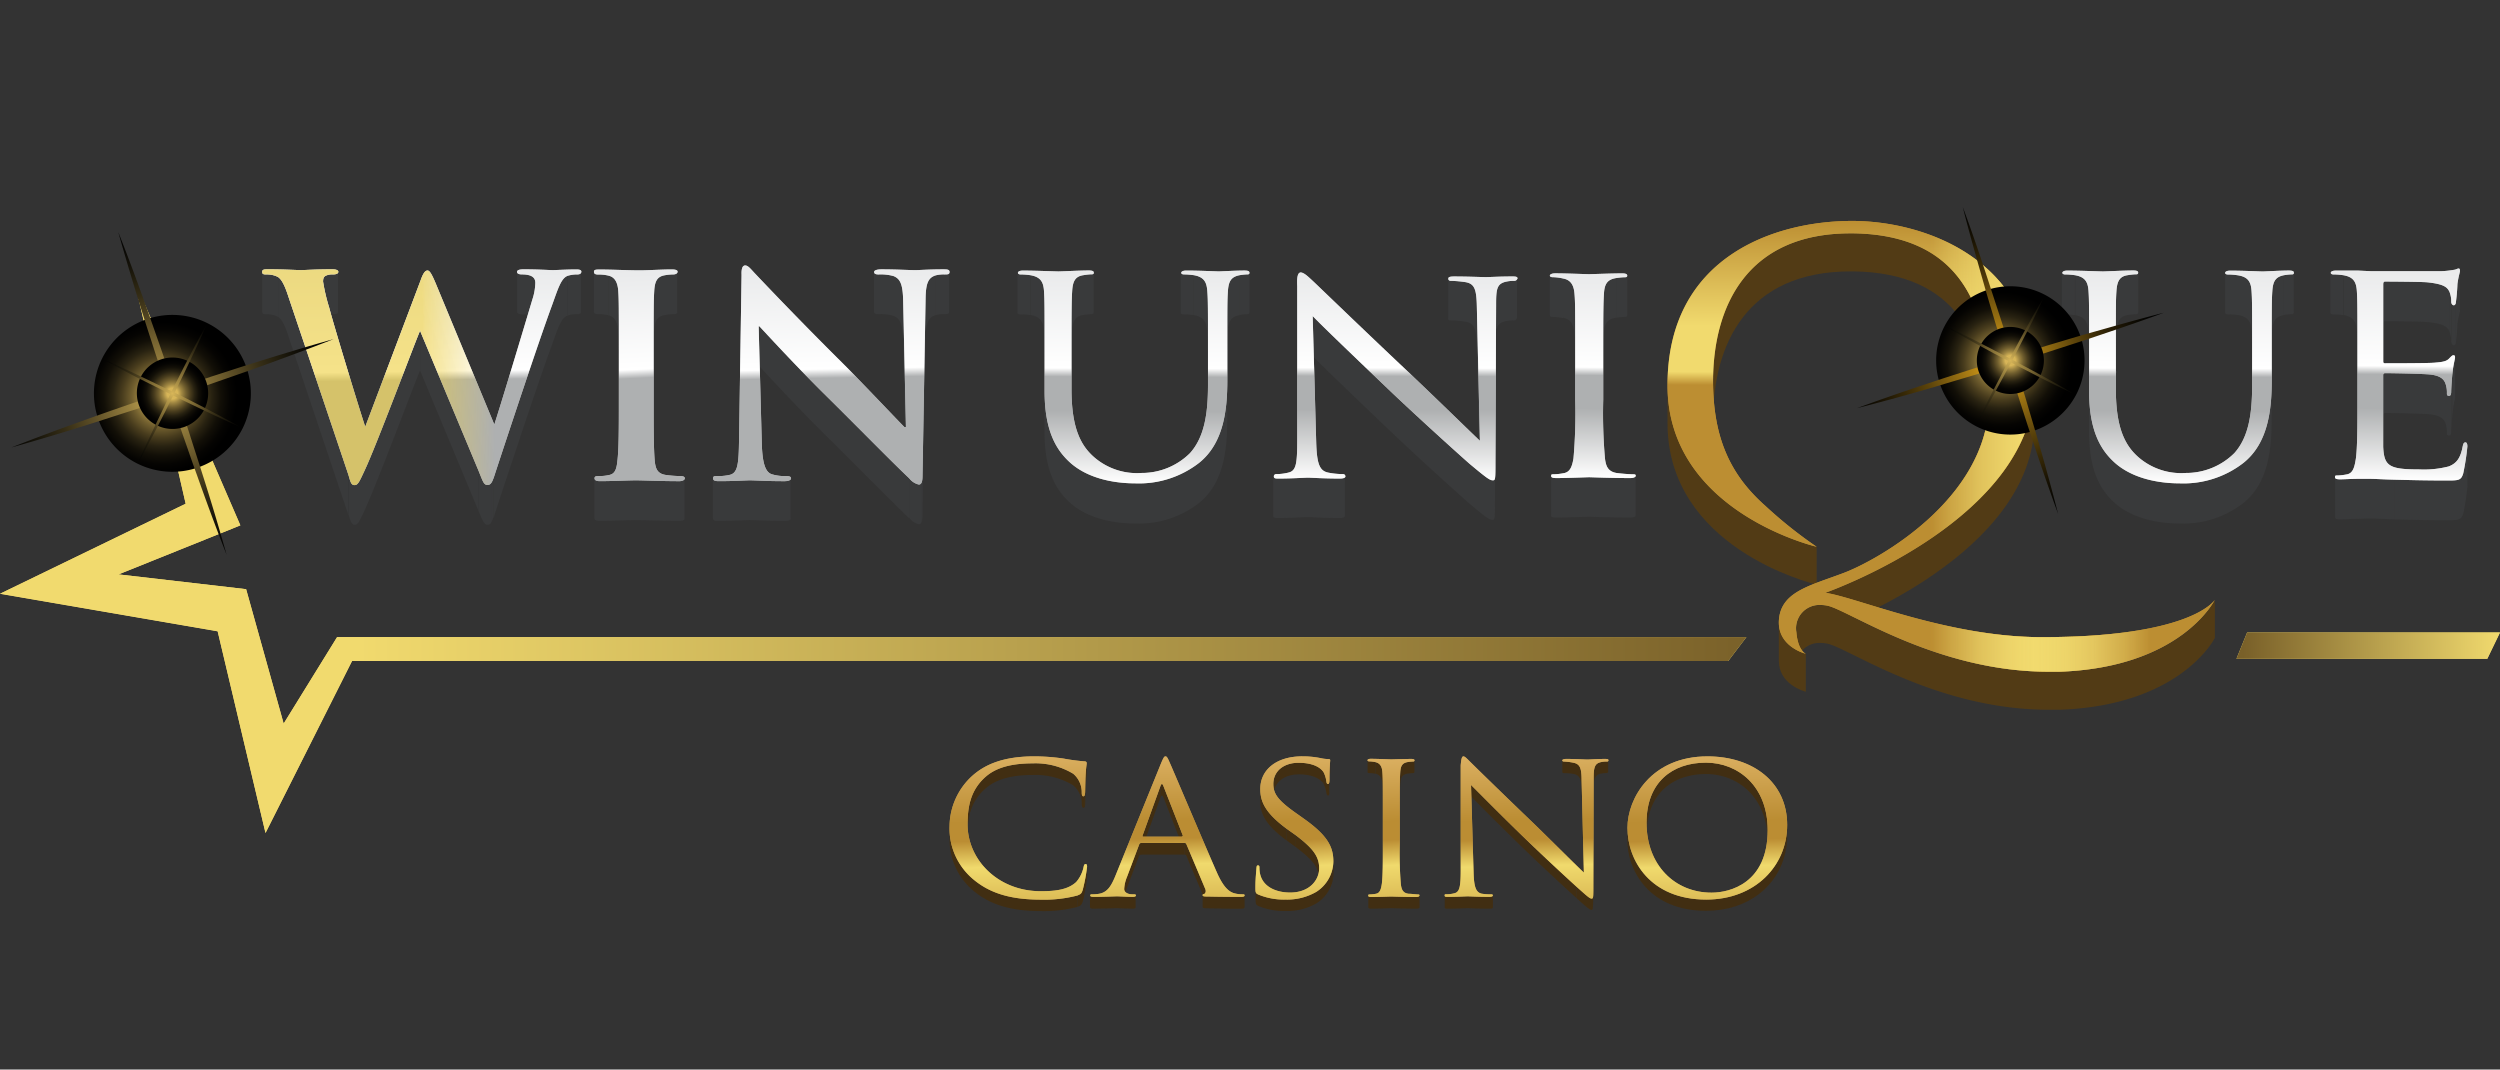 <svg width="187" height="80" fill="none" xmlns="http://www.w3.org/2000/svg"><rect width="100%" height="100%" fill="#333333" stroke="none"/><g clip-path="url(#clip0_361_661)"><path d="M10.056 20.978l7.923 18.32-9.113 3.667 9.544 1.106 2.808 10.055 4-6.475h105.416l-1.362 1.79H26.333L19.86 62.308l-3.58-15.087L0 44.414l13.888-6.735-3.833-16.7z" fill="#F1DA6E"/><path d="M10.056 20.978l7.923 18.32-9.113 3.667 9.544 1.106 2.808 10.055 4-6.475h105.416l-1.362 1.79H26.333L19.86 62.308l-3.58-15.087L0 44.414l13.888-6.735-3.833-16.7z" fill="url(#paint0_linear_361_661)"/><path d="M168.085 47.309H187l-.952 1.97h-18.763l.8-1.97z" fill="#F1DA6E"/><path d="M168.085 47.309H187l-.952 1.97h-18.763l.8-1.97z" fill="url(#paint1_linear_361_661)"/><path d="M89.294 20.597v2.975a5.151 5.151 0 00-.784-.057c-.094 0-.19-.04-.19-.122v-2.98c0 .081.09.122.19.122.262 0 .525.02.784.062zm-12.21 0v2.975a5.149 5.149 0 00-.785-.057c-.093 0-.19-.04-.19-.122v-2.98c0 .081.091.122.19.122.263 0 .525.02.785.062zm16.375-.184v2.968c0 .082-.088.122-.181.122a4.178 4.178 0 00-.572.057v-2.963a4.2 4.2 0 01.572-.063c.093 0 .18-.04.18-.121zm-15.335 5.825v2.97c0-3.223 0-3.808-.044-4.467-.044-.659-.234-1.034-.975-1.18v-2.964c.762.141.952.488.975 1.181.023.693.044 1.244.044 4.46zm14.575-5.641v2.975c-.625.127-.81.459-.859 1.18-.05.722-.044 1.244-.044 4.468v-2.982c0-3.222 0-3.809.044-4.466s.234-1.047.859-1.175zm-10.894-.184v2.968c0 .082-.098.122-.19.122a4.177 4.177 0 00-.572.057c-.625.084-.81.46-.853 1.181-.044.722-.05 1.244-.05 4.468v-2.971c0-3.222 0-3.809.05-4.466s.228-1.097.853-1.18c.189-.034.38-.055.571-.063.093.006.19-.035.19-.116zm8.538 5.825v2.97c0-3.223 0-3.808-.05-4.467-.049-.659-.233-1.028-.982-1.17v-2.974c.762.141.952.488.975 1.181.023.693.057 1.244.057 4.46z" fill="#393A3B"/><path d="M91.796 28.453v2.999c0 2.233-.278 4.715-2.125 6.183a7.323 7.323 0 01-4.77 1.523c-.785 0-3.121-.082-4.76-1.462-1.132-.975-2.014-2.438-2.014-5.443v-2.991c0 3.018.882 4.467 2.013 5.438 1.644 1.385 3.98 1.463 4.76 1.463 1.72.07 3.41-.47 4.771-1.524 1.847-1.462 2.125-3.949 2.125-6.187zm75.621-7.856v2.975a5.155 5.155 0 00-.785-.057c-.093 0-.19-.04-.19-.122v-2.98c0 .081.091.122.19.122.263 0 .525.02.785.062zm-12.218 0v2.975a5.234 5.234 0 00-.789-.057c-.089 0-.181-.04-.181-.122v-2.98c0 .081.092.122.181.122.264 0 .528.02.789.062zm16.376-.184v2.968c0 .082-.093.122-.18.122a4.182 4.182 0 00-.572.057v-2.963c.189-.034.38-.055.572-.063.093 0 .18-.04.18-.121zm-15.329 5.825v2.97c0-3.223 0-3.808-.044-4.467-.043-.659-.242-1.028-.975-1.17v-2.974c.762.141.952.488.975 1.181.023.693.044 1.244.044 4.46zm14.568-5.641v2.975c-.625.127-.811.459-.859 1.18-.048.722-.044 1.244-.044 4.468v-2.982c0-3.222 0-3.809.044-4.466s.227-1.047.859-1.175zm-10.872-.184v2.968c0 .082-.093.122-.19.122a4.152 4.152 0 00-.571.057c-.619.084-.806.46-.854 1.181-.047.722-.045 1.244-.045 4.468v-2.971c0-3.222 0-3.809.045-4.466.046-.657.235-1.097.854-1.18a4.19 4.19 0 01.571-.063c.097.006.19-.035.19-.116zm8.518 5.825v2.97c0-3.223 0-3.808-.044-4.467-.044-.659-.234-1.034-.999-1.18v-2.964c.761.141.952.488.999 1.181.048.693.044 1.244.044 4.46z" fill="#393A3B"/><path d="M169.919 28.453v2.999c0 2.233-.278 4.715-2.127 6.183a7.318 7.318 0 01-4.761 1.523c-.785 0-3.121-.082-4.761-1.462-1.131-.975-2.012-2.438-2.012-5.443v-2.991c0 3.018.881 4.467 2.012 5.438 1.644 1.385 3.98 1.463 4.761 1.463a7.306 7.306 0 004.761-1.524c1.849-1.462 2.127-3.949 2.127-6.187zm5.368-7.856v2.975a5.155 5.155 0 00-.785-.057c-.093 0-.19-.04-.19-.122v-2.98c0 .081.091.122.19.122.263 0 .525.02.785.062zm7.933 1.219v2.97c-.16-.327-.394-.57-1.638-.696-.394-.046-2.925-.065-3.174-.065-.093 0-.137.065-.137.206V21.26c0-.147.044-.204.137-.204.253 0 2.78 0 3.174.057 1.244.122 1.463.364 1.638.703z" fill="#393A3B"/><path d="M183.348 22.563v2.968a1.974 1.974 0 00-.137-.744v-2.97c.094.236.141.49.137.746zm.658-2.297v2.969c0 .152-.112.396-.19.977 0 .203-.067 1.116-.116 1.365v-2.97c.049-.25.097-1.16.116-1.372.074-.571.19-.822.19-.975" fill="#393A3B"/><path d="M183.704 22.606V25.6c0 .103-.063.23-.156.23-.094 0-.191-.108-.191-.274v-2.993c0 .165.05.268.191.268.14 0 .137-.128.156-.225zm-7.368 3.632v2.97c0-3.223 0-3.808-.044-4.467-.043-.659-.23-1.034-.977-1.18v-2.964c.762.141.953.488.977 1.181.025.693.044 1.244.044 4.46zm7.305.499v2.974c0 .128-.122.488-.191 1.156v-2.97c.069-.682.191-1.033.191-1.16z" fill="#393A3B"/><path d="M183.454 27.896v2.971a21.14 21.14 0 00-.097 1.333v-2.976c0-.147.05-.913.097-1.328zm-.419 1.531v2.971c.012-.23-.019-.46-.091-.678-.093-.293-.303-.65-1.206-.731-.624-.06-2.924-.097-3.305-.097-.118 0-.162.057-.162.14v-2.97c0-.082.044-.14.162-.14.381 0 2.681.04 3.305.096.903.084 1.113.434 1.206.728.071.22.102.45.091.681z" fill="#393A3B"/><path d="M183.348 29.224v2.968c0 .166 0 .381-.157.381-.156 0-.165-.082-.165-.19v-2.956c0 .103.044.19.165.19.122 0 .157-.228.157-.393zm1.218 4.178v2.974a18.332 18.332 0 01-.306 2.005v-2.98c.139-.66.242-1.328.306-2zm-5.461 2.478v2.97c-.903-.04-1.463-.065-1.809-.065-.044 0-.438 0-.922.025v-2.97h.914c.353 0 .907 0 1.809.063m-2.723-.062v2.965c-.463 0-.975.04-1.333.04-.253 0-.381-.04-.381-.166v-2.97c0 .127.122.165.381.165.343.004.87-.034 1.333-.034zm7.886-.44v2.975c-.162.537-.347.537-1.249.537-1.735 0-3.009-.044-3.9-.063v-2.97c.897 0 2.169.062 3.9.062.902.008 1.087.008 1.249-.54zm-70.789-14.594v2.97a.25.25 0 01-.257.19 3.048 3.048 0 00-.543.047c-.745.144-.8.54-.8 1.74v-2.976c0-1.196.055-1.59.8-1.737a2.72 2.72 0 01.543-.05.236.236 0 00.161-.045.237.237 0 00.096-.14zm-3.013 2.136v2.975c-.025-1.297-.156-1.74-.849-1.859a8.603 8.603 0 00-1.107-.093.139.139 0 01-.074 0 .17.17 0 01-.063-.04.18.18 0 01-.038-.065.186.186 0 010-.074v-2.98a.186.186 0 000 .074.173.173 0 00.038.063c.018.018.04.031.063.04a.151.151 0 00.072 0c.371.009.741.042 1.107.099.695.124.826.567.851 1.86zm.229 10.011v2.975l-.229-10.011v-2.975l.229 10.011zm1.184-10.176v2.974l-.048 11.698v-2.97l.048-11.702zm-11.279 12.829v2.974c0 .116-.154.166-.413.166-1.284 0-2.184-.072-2.39-.072-.206 0-1.16.072-2.19.072-.232 0-.36-.029-.36-.166v-2.974c0 .14.128.166.36.166 1.03 0 1.986-.07 2.19-.07.204 0 1.106.07 2.39.07.259 0 .413-.05.413-.166z" fill="#393A3B"/><path d="M111.823 34.48v2.97c0 1.316 0 1.434-.19 1.434-.234 0-.463-.166-1.725-1.22a247.323 247.323 0 01-5.903-5.407c-2.628-2.512-5.18-4.95-5.852-5.661V23.65c.693.703 3.237 3.15 5.852 5.661a222.331 222.331 0 005.903 5.408c1.262 1.053 1.491 1.22 1.725 1.22.156 0 .19-.119.19-1.435m9.893-13.888v2.975c0 .078-.101.118-.19.118a4.648 4.648 0 00-.629.059v-2.97a4.59 4.59 0 01.629-.073c.099 0 .19-.044.19-.122m-4.812.219v2.969a3.792 3.792 0 00-.775-.082c-.103 0-.2-.04-.2-.118v-2.975c0 .079.097.122.2.122.261.002.52.03.775.084zm3.984-.025v2.965c-.673.107-.878.444-.922 1.154-.044.71-.053 1.21-.053 4.38v-2.974c0-3.16 0-3.725.053-4.38.053-.655.249-1.053.922-1.156m-3.078 5.536v2.963c0-3.162 0-3.727-.053-4.39-.053-.662-.297-1.034-.853-1.13v-2.943c.556.097.804.444.853 1.131.05.688.053 1.21.053 4.38m4.531 9.249v2.97c0 .102-.122.16-.4.16-1.375 0-2.956-.058-3.081-.058-.126 0-1.703.059-2.44.059-.276 0-.403-.038-.403-.16v-2.971c0 .122.127.162.403.162.753 0 2.331-.065 2.44-.065.108 0 1.714.065 3.081.065.278 0 .4-.065.4-.162z" fill="#393A3B"/><path d="M121.318 20.45c.272 0 .398.044.398.166 0 .122-.101.122-.19.122a4.976 4.976 0 00-.629.06c-.672.102-.878.443-.921 1.155-.044.712-.054 1.21-.054 4.38v3.569a38.8 38.8 0 00.128 4.38c.072.59.223 1.033.975 1.112.35.043.901.083 1.125.083.225 0 .2.06.2.122 0 .063-.122.16-.4.16-1.375 0-2.955-.063-3.081-.063-.125 0-1.702.063-2.439.063-.276 0-.404-.038-.404-.16s.053-.122.191-.122c.252-.006.503-.034.75-.083.487-.079.63-.522.731-1.113a38.8 38.8 0 00.128-4.38v-3.558c0-3.162 0-3.727-.054-4.38-.053-.653-.297-1.034-.853-1.131a3.67 3.67 0 00-.79-.098c-.103 0-.2-.043-.2-.121s.128-.166.4-.166c.828 0 2.409.063 2.531.063.122 0 1.706-.06 2.458-.06z" fill="#B6B8B9"/><path d="M121.318 20.45c.272 0 .398.044.398.166 0 .122-.101.122-.19.122a4.976 4.976 0 00-.629.06c-.672.102-.878.443-.921 1.155-.044.712-.054 1.21-.054 4.38v3.569a38.8 38.8 0 00.128 4.38c.072.59.223 1.033.975 1.112.35.043.901.083 1.125.083.225 0 .2.06.2.122 0 .063-.122.16-.4.16-1.375 0-2.955-.063-3.081-.063-.125 0-1.702.063-2.439.063-.276 0-.404-.038-.404-.16s.053-.122.191-.122c.252-.006.503-.034.75-.083.487-.079.63-.522.731-1.113a38.8 38.8 0 00.128-4.38v-3.558c0-3.162 0-3.727-.054-4.38-.053-.653-.297-1.034-.853-1.131a3.67 3.67 0 00-.79-.098c-.103 0-.2-.043-.2-.121s.128-.166.4-.166c.828 0 2.409.063 2.531.063.122 0 1.706-.06 2.458-.06z" fill="url(#paint2_linear_361_661)"/><path d="M97.296 20.382c.259 0 .645.4.878.61.361.333 3.658 3.526 7.16 6.826 2.237 2.118 4.659 4.492 5.362 5.151l-.228-10.012c-.025-1.291-.157-1.735-.85-1.853a8.575 8.575 0 00-1.106-.097.153.153 0 01-.072-.01.156.156 0 01-.063-.04.144.144 0 01-.038-.063.176.176 0 010-.072c0-.118.19-.14.434-.14 1.03 0 2.117.047 2.371.047.253 0 1.003-.048 1.95-.048.234 0 .415 0 .415.141a.259.259 0 01-.097.14.246.246 0 01-.162.045 2.701 2.701 0 00-.541.05c-.747.146-.8.54-.8 1.734l-.049 11.704c0 1.316 0 1.434-.191 1.434-.232 0-.463-.166-1.725-1.22-.229-.19-3.506-3.13-5.903-5.407-2.628-2.512-5.178-4.951-5.852-5.662l.263 9.42c.047 1.65.253 2.141.872 2.286a5.58 5.58 0 001.131.116.179.179 0 01.126.046.175.175 0 01.055.122c0 .116-.156.165-.413.165-1.284 0-2.186-.068-2.39-.068-.204 0-1.162.068-2.19.068-.234 0-.36 0-.36-.165a.19.19 0 01.013-.067.244.244 0 01.04-.055.192.192 0 01.126-.046c.313.002.624-.038.927-.116.572-.137.644-.678.644-2.487V21.39c-.044-.794.086-1.009.263-1.009z" fill="#B6B8B9"/><path d="M97.296 20.382c.259 0 .645.4.878.61.361.333 3.658 3.526 7.16 6.826 2.237 2.118 4.659 4.492 5.362 5.151l-.228-10.012c-.025-1.291-.157-1.735-.85-1.853a8.575 8.575 0 00-1.106-.097.153.153 0 01-.072-.01.156.156 0 01-.063-.04.144.144 0 01-.038-.063.176.176 0 010-.072c0-.118.19-.14.434-.14 1.03 0 2.117.047 2.371.047.253 0 1.003-.048 1.95-.048.234 0 .415 0 .415.141a.259.259 0 01-.097.14.246.246 0 01-.162.045 2.701 2.701 0 00-.541.05c-.747.146-.8.54-.8 1.734l-.049 11.704c0 1.316 0 1.434-.191 1.434-.232 0-.463-.166-1.725-1.22-.229-.19-3.506-3.13-5.903-5.407-2.628-2.512-5.178-4.951-5.852-5.662l.263 9.42c.047 1.65.253 2.141.872 2.286a5.58 5.58 0 001.131.116.179.179 0 01.126.046.175.175 0 01.055.122c0 .116-.156.165-.413.165-1.284 0-2.186-.068-2.39-.068-.204 0-1.162.068-2.19.068-.234 0-.36 0-.36-.165a.19.19 0 01.013-.067.244.244 0 01.04-.055.192.192 0 01.126-.046c.313.002.624-.038.927-.116.572-.137.644-.678.644-2.487V21.39c-.044-.794.086-1.009.263-1.009z" fill="url(#paint3_linear_361_661)"/><path d="M183.913 20.085c.073 0 .093.084.093.181 0 .097-.112.39-.19.975-.016.459-.055.916-.116 1.371 0 .097-.063.223-.156.223-.094 0-.191-.101-.191-.267a1.964 1.964 0 00-.135-.746c-.162-.331-.396-.572-1.639-.703-.395-.044-2.925-.059-3.175-.059-.093 0-.137.06-.137.206v5.7c0 .146 0 .209.137.209.303 0 3.146 0 3.681-.044.535-.044.878-.082 1.084-.288.205-.205.253-.268.346-.268.093 0 .122.04.122.162s-.122.487-.19 1.16a20.22 20.22 0 00-.097 1.332c0 .153 0 .381-.157.381-.156 0-.165-.084-.165-.19a1.947 1.947 0 00-.092-.682c-.093-.293-.302-.643-1.205-.727-.625-.058-2.925-.098-3.306-.098-.118 0-.162.06-.162.142v5.368c.069 1.422.415 1.69 2.683 1.69a7.445 7.445 0 002.219-.224c.603-.233.881-.644 1.043-1.491.044-.225.092-.307.21-.307s.141.166.141.307a18.297 18.297 0 01-.307 2.003c-.162.54-.346.54-1.249.54-1.735 0-3.009-.041-3.9-.062-.891-.02-1.462-.063-1.809-.063h-.922c-.483 0-.975.038-1.333.038-.255 0-.381-.038-.381-.165 0-.128.05-.122.191-.122.233-.008.465-.036.693-.082.463-.084.571-.537.672-1.143.122-.868.122-2.494.122-4.486v-3.618c0-3.222 0-3.809-.044-4.466-.043-.657-.228-1.04-.975-1.18a4.919 4.919 0 00-.784-.063c-.094 0-.191-.04-.191-.122 0-.082.113-.166.381-.166h1.663l.952.044h5.282c.327-.013.653-.05.975-.108.109-.008.206-.092.318-.092z" fill="#B6B8B9"/><path d="M183.913 20.085c.073 0 .093.084.093.181 0 .097-.112.39-.19.975-.016.459-.055.916-.116 1.371 0 .097-.063.223-.156.223-.094 0-.191-.101-.191-.267a1.964 1.964 0 00-.135-.746c-.162-.331-.396-.572-1.639-.703-.395-.044-2.925-.059-3.175-.059-.093 0-.137.06-.137.206v5.7c0 .146 0 .209.137.209.303 0 3.146 0 3.681-.044.535-.044.878-.082 1.084-.288.205-.205.253-.268.346-.268.093 0 .122.04.122.162s-.122.487-.19 1.16a20.22 20.22 0 00-.097 1.332c0 .153 0 .381-.157.381-.156 0-.165-.084-.165-.19a1.947 1.947 0 00-.092-.682c-.093-.293-.302-.643-1.205-.727-.625-.058-2.925-.098-3.306-.098-.118 0-.162.06-.162.142v5.368c.069 1.422.415 1.69 2.683 1.69a7.445 7.445 0 002.219-.224c.603-.233.881-.644 1.043-1.491.044-.225.092-.307.21-.307s.141.166.141.307a18.297 18.297 0 01-.307 2.003c-.162.54-.346.54-1.249.54-1.735 0-3.009-.041-3.9-.062-.891-.02-1.462-.063-1.809-.063h-.922c-.483 0-.975.038-1.333.038-.255 0-.381-.038-.381-.165 0-.128.05-.122.191-.122.233-.008.465-.036.693-.082.463-.084.571-.537.672-1.143.122-.868.122-2.494.122-4.486v-3.618c0-3.222 0-3.809-.044-4.466-.043-.657-.228-1.04-.975-1.18a4.919 4.919 0 00-.784-.063c-.094 0-.191-.04-.191-.122 0-.082.113-.166.381-.166h1.663l.952.044h5.282c.327-.013.653-.05.975-.108.109-.008.206-.092.318-.092z" fill="url(#paint4_linear_361_661)"/><path d="M171.216 20.238c.253 0 .365.043.365.165 0 .122-.093.122-.181.122a3.954 3.954 0 00-.571.063c-.625.127-.811.459-.859 1.18-.047.722-.044 1.244-.044 4.466v2.209c0 2.24-.278 4.72-2.127 6.189a7.31 7.31 0 01-4.76 1.523c-.785 0-3.121-.082-4.761-1.462-1.131-.975-2.013-2.438-2.013-5.437v-3.018c0-3.222 0-3.809-.044-4.466-.043-.657-.234-1.04-.975-1.18a4.994 4.994 0 00-.79-.063c-.087 0-.19-.04-.19-.122 0-.082.112-.166.365-.166 1.044 0 2.438.063 2.666.063.229 0 1.575-.072 2.268-.072.259 0 .37.044.37.165 0 .122-.092.122-.191.122a4.258 4.258 0 00-.581.063c-.618.082-.803.46-.853 1.18-.049.723-.043 1.244-.043 4.466v2.902c0 2.975.742 4.258 1.731 5.106a4.877 4.877 0 003.496 1.142 5.112 5.112 0 003.633-1.483c1.063-1.179 1.333-2.925 1.333-5.066v-2.591c0-3.224 0-3.809-.044-4.468-.044-.659-.234-1.047-.999-1.174a4.93 4.93 0 00-.785-.063c-.093 0-.19-.04-.19-.122 0-.082.116-.166.369-.166 1.04 0 2.312.063 2.439.063.128 0 1.272-.07 1.966-.07z" fill="#B6B8B9"/><path d="M171.216 20.238c.253 0 .365.043.365.165 0 .122-.093.122-.181.122a3.954 3.954 0 00-.571.063c-.625.127-.811.459-.859 1.18-.047.722-.044 1.244-.044 4.466v2.209c0 2.24-.278 4.72-2.127 6.189a7.31 7.31 0 01-4.76 1.523c-.785 0-3.121-.082-4.761-1.462-1.131-.975-2.013-2.438-2.013-5.437v-3.018c0-3.222 0-3.809-.044-4.466-.043-.657-.234-1.04-.975-1.18a4.994 4.994 0 00-.79-.063c-.087 0-.19-.04-.19-.122 0-.082.112-.166.365-.166 1.044 0 2.438.063 2.666.063.229 0 1.575-.072 2.268-.072.259 0 .37.044.37.165 0 .122-.092.122-.191.122a4.258 4.258 0 00-.581.063c-.618.082-.803.46-.853 1.18-.049.723-.043 1.244-.043 4.466v2.902c0 2.975.742 4.258 1.731 5.106a4.877 4.877 0 003.496 1.142 5.112 5.112 0 003.633-1.483c1.063-1.179 1.333-2.925 1.333-5.066v-2.591c0-3.224 0-3.809-.044-4.468-.044-.659-.234-1.047-.999-1.174a4.93 4.93 0 00-.785-.063c-.093 0-.19-.04-.19-.122 0-.082.116-.166.369-.166 1.04 0 2.312.063 2.439.063.128 0 1.272-.07 1.966-.07z" fill="url(#paint5_linear_361_661)"/><path d="M93.093 20.238c.253 0 .366.043.366.165 0 .122-.088.122-.181.122a4.216 4.216 0 00-.572.063c-.624.127-.809.459-.858 1.18-.05.722-.044 1.244-.044 4.466v2.209c0 2.24-.278 4.72-2.125 6.189a7.322 7.322 0 01-4.77 1.523c-.785 0-3.122-.082-4.761-1.462-1.131-.975-2.013-2.438-2.013-5.437v-3.018c0-3.222 0-3.809-.044-4.466-.043-.657-.234-1.04-.975-1.18a4.945 4.945 0 00-.786-.063c-.092 0-.19-.04-.19-.122 0-.082.112-.166.365-.166 1.044 0 2.438.063 2.666.063.228 0 1.575-.072 2.274-.072.253 0 .37.044.37.165 0 .122-.098.122-.191.122a4.184 4.184 0 00-.572.063c-.624.082-.809.46-.853 1.18-.043.723-.05 1.244-.05 4.466v2.902c0 2.975.743 4.258 1.737 5.106.97.82 2.223 1.23 3.491 1.142a5.107 5.107 0 003.633-1.483c1.063-1.179 1.347-2.925 1.347-5.066v-2.591c0-3.224 0-3.809-.05-4.468-.05-.659-.234-1.037-.975-1.18a5.142 5.142 0 00-.784-.063c-.094 0-.19-.038-.19-.122 0-.084.115-.166.369-.166 1.04 0 2.311.063 2.439.063.127 0 1.236-.064 1.927-.064z" fill="#B6B8B9"/><path d="M93.093 20.238c.253 0 .366.043.366.165 0 .122-.088.122-.181.122a4.216 4.216 0 00-.572.063c-.624.127-.809.459-.858 1.18-.05.722-.044 1.244-.044 4.466v2.209c0 2.24-.278 4.72-2.125 6.189a7.322 7.322 0 01-4.77 1.523c-.785 0-3.122-.082-4.761-1.462-1.131-.975-2.013-2.438-2.013-5.437v-3.018c0-3.222 0-3.809-.044-4.466-.043-.657-.234-1.04-.975-1.18a4.945 4.945 0 00-.786-.063c-.092 0-.19-.04-.19-.122 0-.082.112-.166.365-.166 1.044 0 2.438.063 2.666.063.228 0 1.575-.072 2.274-.072.253 0 .37.044.37.165 0 .122-.098.122-.191.122a4.184 4.184 0 00-.572.063c-.624.082-.809.46-.853 1.18-.043.723-.05 1.244-.05 4.466v2.902c0 2.975.743 4.258 1.737 5.106.97.82 2.223 1.23 3.491 1.142a5.107 5.107 0 003.633-1.483c1.063-1.179 1.347-2.925 1.347-5.066v-2.591c0-3.224 0-3.809-.05-4.468-.05-.659-.234-1.037-.975-1.18a5.142 5.142 0 00-.784-.063c-.094 0-.19-.038-.19-.122 0-.084.115-.166.369-.166 1.04 0 2.311.063 2.439.063.127 0 1.236-.064 1.927-.064z" fill="url(#paint6_linear_361_661)"/><path d="M148.781 29.42v2.835c0-6.907-2.475-11.848-10.134-11.955h-.227c-7.731 0-10.258 5.425-10.283 11.017v-2.83c0-5.58 2.546-11.022 10.283-11.022h.227c7.655.103 10.134 5.048 10.134 11.951M135.886 40.9v2.83c-.558-.139-11.127-2.82-11.155-12.033v-2.826c.032 9.213 10.602 11.89 11.155 12.03z" fill="#523B15"/><path d="M152.182 28.649v2.831c0 9.984-14.874 15.408-15.649 15.697v-2.835c.785-.284 15.649-5.71 15.649-15.693z" fill="#523B15"/><path d="M165.672 44.88v2.836c-.135.251-2.71 5.048-11.593 5.374h-.832c-8.482 0-15.055-4.69-16.603-4.951a2.373 2.373 0 00-.465-.046 1.716 1.716 0 00-1.706 1.116 1.72 1.72 0 00-.107.714v-2.826a1.726 1.726 0 011.813-1.828c.156.003.311.017.465.042 1.548.274 8.121 4.96 16.603 4.96h.832c8.883-.32 11.458-5.112 11.593-5.373" fill="#523B15"/><path d="M135.073 48.91v2.832c-.107-.029-2.017-.535-2.017-2.325V46.56c0 1.803 1.904 2.323 2.017 2.323" fill="#523B15"/><path d="M138.536 16.526c5.475 0 13.646 2.914 13.646 12.123 0 9.984-14.874 15.409-15.649 15.693 2.323.323 9.152 3.317 16.186 3.317 10.988 0 12.849-2.64 12.949-2.788-.135.255-2.709 5.052-11.593 5.374h-.832c-8.481 0-15.055-4.686-16.603-4.951a2.914 2.914 0 00-.465-.042 1.748 1.748 0 00-1.616.905 1.747 1.747 0 00-.189 1.134c.107 1.349.678 1.6.706 1.613-.11-.032-2.222-.59-2.003-2.635.219-2.045 2.38-2.476 4.877-3.428 2.496-.952 10.664-5.484 10.83-12.741.165-7.258-2.227-12.523-10.133-12.645h-.227c-7.731 0-10.258 5.43-10.283 11.022 0 4.355 1.352 7.094 3.9 9.352a32.762 32.762 0 003.849 3.072c-.558-.145-11.127-2.823-11.155-12.035-.033-9.653 8.013-12.34 13.805-12.34z" fill="#BC8E32"/><path d="M138.536 16.526c5.475 0 13.646 2.914 13.646 12.123 0 9.984-14.874 15.409-15.649 15.693 2.323.323 9.152 3.317 16.186 3.317 10.988 0 12.849-2.64 12.949-2.788-.135.255-2.709 5.052-11.593 5.374h-.832c-8.481 0-15.055-4.686-16.603-4.951a2.914 2.914 0 00-.465-.042 1.748 1.748 0 00-1.616.905 1.747 1.747 0 00-.189 1.134c.107 1.349.678 1.6.706 1.613-.11-.032-2.222-.59-2.003-2.635.219-2.045 2.38-2.476 4.877-3.428 2.496-.952 10.664-5.484 10.83-12.741.165-7.258-2.227-12.523-10.133-12.645h-.227c-7.731 0-10.258 5.43-10.283 11.022 0 4.355 1.352 7.094 3.9 9.352a32.762 32.762 0 003.849 3.072c-.558-.145-11.127-2.823-11.155-12.035-.033-9.653 8.013-12.34 13.805-12.34z" fill="url(#paint7_linear_361_661)"/><path d="M138.536 16.526c5.475 0 13.646 2.914 13.646 12.123 0 9.984-14.874 15.409-15.649 15.693 2.323.323 9.152 3.317 16.186 3.317 10.988 0 12.849-2.64 12.949-2.788-.135.255-2.709 5.052-11.593 5.374h-.832c-8.481 0-15.055-4.686-16.603-4.951a2.914 2.914 0 00-.465-.042 1.748 1.748 0 00-1.616.905 1.747 1.747 0 00-.189 1.134c.107 1.349.678 1.6.706 1.613-.11-.032-2.222-.59-2.003-2.635.219-2.045 2.38-2.476 4.877-3.428 2.496-.952 10.664-5.484 10.83-12.741.165-7.258-2.227-12.523-10.133-12.645h-.227c-7.731 0-10.258 5.43-10.283 11.022 0 4.355 1.352 7.094 3.9 9.352a32.762 32.762 0 003.849 3.072c-.558-.145-11.127-2.823-11.155-12.035-.033-9.653 8.013-12.34 13.805-12.34z" fill="url(#paint8_linear_361_661)"/><path d="M25.303 20.373v2.974c.002.01.002.02 0 .03v-2.974a.082.082 0 000-.03zm-.023.059V23.4c-.05.084-.19.1-.354.1a1.1 1.1 0 00-.53.087v-2.974c.17-.07.352-.1.534-.084.162 0 .305 0 .354-.097m18.192-.069v2.97a.128.128 0 000 .039v-3.009zm-.027.069V23.4a.29.29 0 01-.263.099 2.37 2.37 0 00-.739.1v-2.968c.24-.073.489-.108.74-.103.129-.004.22-.029.262-.097zm-22.657.293v2.969a1.886 1.886 0 00-.836-.19c-.211 0-.34 0-.34-.191v-2.978c0 .165.129.19.34.19.29-.002.578.066.836.2z" fill="#393A3B"/><path d="M24.397 20.613v2.974a.38.38 0 00-.16.131v-2.97a.354.354 0 01.16-.135zm-.16.135v2.97a.388.388 0 00-.033.063v-2.968a.297.297 0 01.033-.065z" fill="#393A3B"/><path d="M24.204 20.813v2.968a.394.394 0 00-.023.094v-2.97a.663.663 0 01.023-.093z" fill="#393A3B"/><path d="M24.185 20.906v2.969a.828.828 0 000 .17V21.07a.83.83 0 010-.164zm15.865.254v2.983c0-.331-.19-.628-1.006-.628-.213 0-.363-.065-.363-.19v-2.99c0 .127.15.19.363.19.817 0 1.006.297 1.006.634zm-18.468 1.027v2.975c-.251-.775-.485-1.278-.78-1.463v-2.974c.295.21.527.706.78 1.462zM35.801 35.26v2.975l-4.38-10.523v-2.975l4.38 10.523zm-9.757.25v2.968l-4.462-13.3v-2.972l4.462 13.304z" fill="#393A3B"/><path d="M31.422 24.737v2.975c-.461 1.068-3.238 8.504-4.14 10.43a8.83 8.83 0 01-.436.883v-2.97c.16-.287.305-.581.436-.882.927-1.95 3.686-9.368 4.14-10.436z" fill="#393A3B"/><path d="M26.851 36.054v2.97c-.112.167-.19.23-.323.23-.212 0-.297-.23-.46-.776V35.51c.191.54.271.775.46.775.133 0 .21-.063.323-.23zm15.596-15.422V23.6a.936.936 0 00-.428.396v-2.97a.934.934 0 01.428-.394zm-.428.394v2.97c-.16.274-.292.561-.396.86v-2.971c.104-.299.237-.586.396-.86zm-.396.859v2.97c-.104.287-.22.612-.349.975-.971 2.632-3.178 9.299-4.212 12.449-.061.19-.11.361-.162.487v-2.974c.052-.132.101-.292.162-.488 1.034-3.14 3.237-9.805 4.212-12.444.128-.36.24-.682.349-.975zm-4.736 13.903v2.978c-.038.107-.087.21-.147.306V36.1a1.74 1.74 0 00.147-.312z" fill="#393A3B"/><path d="M36.754 36.1v2.969a.343.343 0 01-.124.137.32.32 0 01-.175.047c-.212 0-.341-.247-.654-1.024V35.26c.313.775.461 1.025.654 1.025a.336.336 0 00.175-.048.381.381 0 00.123-.137zm8.769-15.487v2.974a2.752 2.752 0 00-.762-.087c-.211 0-.337-.04-.337-.21v-2.97c0 .17.126.209.337.209.256-.005.512.023.762.084zm5.158-.244v2.969a.104.104 0 010 .034v-3.003zm-.026.063V23.4c-.046.078-.153.099-.303.099a3.237 3.237 0 00-.65.072.84.84 0 00-.323.11.873.873 0 00-.248.23v-2.974a.845.845 0 01.255-.238.762.762 0 01.324-.108c.21-.04.423-.061.636-.063.147-.004.253-.004.309-.097zm-1.524.506v2.975a.787.787 0 00-.082.171v-2.97a.973.973 0 01.082-.176zm-.086.175v2.971c-.034.093-.059.19-.074.288v-2.975c.016-.097.04-.192.075-.284zm-.074.284v2.975a3.224 3.224 0 00-.042.38c-.04.675-.04 1.254-.04 4.443v-2.957c0-3.19 0-3.774.04-4.443.006-.133.02-.266.042-.398z" fill="#393A3B"/><path d="M46.275 26.238v2.96c0-3.189 0-3.768-.042-4.442-.042-.674-.253-1.066-.718-1.169v-2.974c.459.106.672.457.718 1.175.046.717.042 1.253.042 4.45zm4.922 9.632v2.97c-.055.088-.19.122-.38.122-1.38 0-2.712-.059-3.283-.059-.46 0-1.808.06-2.653.06-.272 0-.419-.06-.419-.212v-2.969c0 .147.147.21.419.21.845 0 2.17-.063 2.653-.063.57 0 1.904.062 3.282.062.068.01.136.004.2-.017a.452.452 0 00.181-.104zm19.797-15.448v2.969c-.046.074-.162.109-.354.109a2.244 2.244 0 00-.636.062v-2.97a2.39 2.39 0 01.645-.067c.19 0 .3-.034.345-.103zm-.998.17v2.98a.838.838 0 00-.52.365v-2.984a.838.838 0 01.52-.361z" fill="#393A3B"/><path d="M69.486 20.953v2.975a.862.862 0 00-.101.2v-2.969a.861.861 0 01.1-.206zm-.101.207v2.983c-.04.113-.07.229-.088.347v-2.98a1.9 1.9 0 01.088-.341m-.088.331v2.974a6.08 6.08 0 00-.07.873v-2.975c.003-.292.027-.583.07-.872zm-1.747 1.038v2.974c-.024-1.277-.212-1.677-.719-1.887a3.411 3.411 0 00-1.117-.125c-.252 0-.336-.065-.336-.191v-2.974c0 .127.084.19.336.19.376-.019.754.022 1.117.122.507.213.695.619.718 1.89zm-10.756 1.868h-.06v2.974h.06v-2.974z" fill="#393A3B"/><path d="M67.757 31.95v2.971l-.208-9.407v-2.976l.208 9.413zm1.47-9.578v2.975l-.229 13.219v-2.974l.229-13.22zm-1.219 13.41v2.984c-1.323-1.259-4.014-3.999-6.202-6.158-2.3-2.263-4.631-4.818-5.008-5.218v-2.984c.38.4 2.713 2.95 5.008 5.218 2.188 2.155 4.879 4.876 6.202 6.158zm-8.857.028v2.956c.004.01.004.02 0 .029V35.84a.042.042 0 000-.03zm-.007.031v.03a.072.072 0 000-.03zm-.014.029v2.97c-.06.097-.226.122-.46.122-1.379 0-2.207-.059-2.613-.059-.19 0-1.171.06-2.272.06-.27 0-.459 0-.459-.212v-2.969c0 .19.19.21.46.21 1.1 0 2.094-.063 2.271-.063.406 0 1.242.062 2.613.062.234 0 .4-.028.46-.121z" fill="#393A3B"/><path d="M68.998 35.592v2.974c0 .114-.007.228-.022.34v-2.968c.015-.115.023-.23.022-.346zm-.022.346v2.969a.815.815 0 01-.038.137V36.07a.612.612 0 00.038-.132zm-.04.132v2.974l-.033.074V36.14a.351.351 0 00.033-.07z" fill="#393A3B"/><path d="M68.905 36.14v2.976a.216.216 0 01-.183.097 1.261 1.261 0 01-.712-.487v-2.944c.178.232.43.395.714.463a.202.202 0 00.105-.025.218.218 0 00.076-.08z" fill="#393A3B"/><path d="M43.104 20.154c.23 0 .381.038.381.165 0 .128-.1.21-.29.21-.25-.005-.499.03-.738.103-.503.19-.737 1.028-1.173 2.224-.971 2.637-3.178 9.302-4.212 12.444-.23.735-.332.975-.608.975-.276 0-.34-.25-.653-1.024l-4.39-10.514c-.46 1.069-3.237 8.509-4.14 10.436-.403.862-.504 1.112-.761 1.112s-.299-.234-.46-.775l-4.49-13.33c-.25-.775-.485-1.274-.78-1.463a1.785 1.785 0 00-.838-.19c-.211 0-.339 0-.339-.19 0-.191.17-.191.46-.191 1.094 0 2.248.06 2.442.06.195 0 1.112-.06 2.331-.06.293 0 .46.06.46.19 0 .132-.17.19-.382.19a1.174 1.174 0 00-.53.085c-.19.082-.228.228-.228.457.105.66.259 1.313.46 1.952.357 1.378 2.298 7.733 2.694 8.904l4.138-10.938c.213-.606.36-.75.525-.75.166 0 .335.316.612.974l4.38 10.543c.46-1.4 2.125-6.934 2.856-9.383.13-.392.2-.8.211-1.213 0-.337-.19-.63-1.005-.63-.214 0-.364-.063-.364-.19 0-.128.17-.191.487-.191 1.118 0 1.996.06 2.189.06.192 0 1.056-.052 1.755-.052z" fill="#B6B8B9"/><path d="M43.104 20.154c.23 0 .381.038.381.165 0 .128-.1.21-.29.21-.25-.005-.499.03-.738.103-.503.19-.737 1.028-1.173 2.224-.971 2.637-3.178 9.302-4.212 12.444-.23.735-.332.975-.608.975-.276 0-.34-.25-.653-1.024l-4.39-10.514c-.46 1.069-3.237 8.509-4.14 10.436-.403.862-.504 1.112-.761 1.112s-.299-.234-.46-.775l-4.49-13.33c-.25-.775-.485-1.274-.78-1.463a1.785 1.785 0 00-.838-.19c-.211 0-.339 0-.339-.19 0-.191.17-.191.46-.191 1.094 0 2.248.06 2.442.06.195 0 1.112-.06 2.331-.06.293 0 .46.06.46.19 0 .132-.17.19-.382.19a1.174 1.174 0 00-.53.085c-.19.082-.228.228-.228.457.105.66.259 1.313.46 1.952.357 1.378 2.298 7.733 2.694 8.904l4.138-10.938c.213-.606.36-.75.525-.75.166 0 .335.316.612.974l4.38 10.543c.46-1.4 2.125-6.934 2.856-9.383.13-.392.2-.8.211-1.213 0-.337-.19-.63-1.005-.63-.214 0-.364-.063-.364-.19 0-.128.17-.191.487-.191 1.118 0 1.996.06 2.189.06.192 0 1.056-.052 1.755-.052z" fill="url(#paint9_linear_361_661)"/><path d="M50.222 20.154c.276 0 .46.038.46.165 0 .128-.125.21-.336.21a3.543 3.543 0 00-.634.063c-.571.103-.735.464-.777 1.196-.042.73-.042 1.253-.042 4.442v3.687c0 2.032 0 3.685.084 4.587.063.572.211.94.842 1.025.354.05.712.077 1.07.082.234 0 .335.064.335.171 0 .107-.166.21-.394.21-1.38 0-2.714-.063-3.283-.063-.46 0-1.81.062-2.655.062-.27 0-.419-.062-.419-.209s.084-.171.337-.171c.257.002.512-.025.762-.082.423-.084.549-.44.608-1.044.11-.883.11-2.536.11-4.57v-3.677c0-3.19 0-3.774-.042-4.443-.042-.668-.257-1.062-.721-1.175a2.997 2.997 0 00-.762-.084c-.212 0-.337-.038-.337-.209 0-.171.165-.166.5-.166.806 0 2.131.06 2.76.06.506.017 1.748-.067 2.534-.067z" fill="#B6B8B9"/><path d="M50.222 20.154c.276 0 .46.038.46.165 0 .128-.125.21-.336.21a3.543 3.543 0 00-.634.063c-.571.103-.735.464-.777 1.196-.042.73-.042 1.253-.042 4.442v3.687c0 2.032 0 3.685.084 4.587.063.572.211.94.842 1.025.354.05.712.077 1.07.082.234 0 .335.064.335.171 0 .107-.166.21-.394.21-1.38 0-2.714-.063-3.283-.063-.46 0-1.81.062-2.655.062-.27 0-.419-.062-.419-.209s.084-.171.337-.171c.257.002.512-.025.762-.082.423-.084.549-.44.608-1.044.11-.883.11-2.536.11-4.57v-3.677c0-3.19 0-3.774-.042-4.443-.042-.668-.257-1.062-.721-1.175a2.997 2.997 0 00-.762-.084c-.212 0-.337-.038-.337-.209 0-.171.165-.166.5-.166.806 0 2.131.06 2.76.06.506.017 1.748-.067 2.534-.067z" fill="url(#paint10_linear_361_661)"/><path d="M55.74 19.857c.231 0 .418.272.778.647a298.64 298.64 0 006.514 6.667c1.43 1.424 4.272 4.442 4.626 4.778h.106l-.207-9.411c-.023-1.272-.212-1.678-.718-1.887-.363-.1-.74-.14-1.116-.122-.253 0-.337-.063-.337-.19 0-.128.236-.191.549-.191 1.098 0 2.106.059 2.547.059.229 0 1.029-.059 2.059-.059.276 0 .484 0 .484.19s-.124.19-.381.19a2.366 2.366 0 00-.634.064c-.585.167-.762.605-.777 1.78l-.23 13.22c0 .459-.085.653-.277.653a1.27 1.27 0 01-.712-.463C66.68 34.523 64 31.783 61.81 29.624c-2.299-2.268-4.631-4.818-5.008-5.218h-.054l.235 8.739c.041 1.633.312 2.174.735 2.325.352.106.72.154 1.089.14.236 0 .363.046.363.172s-.19.21-.487.21c-1.379 0-2.207-.063-2.61-.063-.191 0-1.174.062-2.273.062-.272 0-.46-.024-.46-.209s.123-.171.335-.171c.32.007.64-.026.952-.101.546-.166.63-.777.653-2.6l.19-12.341c-.018-.415.044-.712.27-.712z" fill="#B6B8B9"/><path d="M55.74 19.857c.231 0 .418.272.778.647a298.64 298.64 0 006.514 6.667c1.43 1.424 4.272 4.442 4.626 4.778h.106l-.207-9.411c-.023-1.272-.212-1.678-.718-1.887-.363-.1-.74-.14-1.116-.122-.253 0-.337-.063-.337-.19 0-.128.236-.191.549-.191 1.098 0 2.106.059 2.547.059.229 0 1.029-.059 2.059-.059.276 0 .484 0 .484.19s-.124.19-.381.19a2.366 2.366 0 00-.634.064c-.585.167-.762.605-.777 1.78l-.23 13.22c0 .459-.085.653-.277.653a1.27 1.27 0 01-.712-.463C66.68 34.523 64 31.783 61.81 29.624c-2.299-2.268-4.631-4.818-5.008-5.218h-.054l.235 8.739c.041 1.633.312 2.174.735 2.325.352.106.72.154 1.089.14.236 0 .363.046.363.172s-.19.21-.487.21c-1.379 0-2.207-.063-2.61-.063-.191 0-1.174.062-2.273.062-.272 0-.46-.024-.46-.209s.123-.171.335-.171c.32.007.64-.026.952-.101.546-.166.63-.777.653-2.6l.19-12.341c-.018-.415.044-.712.27-.712z" fill="url(#paint11_linear_361_661)"/><path opacity=".6" d="M43.104 20.154c.23 0 .381.038.381.165 0 .128-.1.21-.29.21-.25-.005-.499.03-.738.103-.503.19-.737 1.028-1.173 2.224-.971 2.637-3.178 9.302-4.212 12.444-.23.735-.332.975-.608.975-.276 0-.34-.25-.653-1.024l-4.39-10.514c-.46 1.069-3.237 8.509-4.14 10.436-.403.862-.504 1.112-.761 1.112s-.299-.234-.46-.775l-4.49-13.33c-.25-.775-.485-1.274-.78-1.463a1.785 1.785 0 00-.838-.19c-.211 0-.339 0-.339-.19 0-.191.17-.191.46-.191 1.094 0 2.248.06 2.442.06.195 0 1.112-.06 2.331-.06.293 0 .46.06.46.19 0 .132-.17.19-.382.19a1.174 1.174 0 00-.53.085c-.19.082-.228.228-.228.457.105.66.259 1.313.46 1.952.357 1.378 2.298 7.733 2.694 8.904l4.138-10.938c.213-.606.36-.75.525-.75.166 0 .335.316.612.974l4.38 10.543c.46-1.4 2.125-6.934 2.856-9.383.13-.392.2-.8.211-1.213 0-.337-.19-.63-1.005-.63-.214 0-.364-.063-.364-.19 0-.128.17-.191.487-.191 1.118 0 1.996.06 2.189.06.192 0 1.056-.052 1.755-.052z" fill="url(#paint12_linear_361_661)"/><path d="M81.29 57.087v.866c0 .109-.043.276-.074.762-.03.486-.034 1.2-.044 1.407v-.864c0-.202 0-.952.044-1.408.044-.455.074-.641.074-.763z" fill="#412E12"/><path d="M81.172 59.27v.864a.301.301 0 01-.024.158v-.86a.434.434 0 01.024-.163z" fill="#412E12"/><path d="M81.148 59.433v.859a.112.112 0 01-.113.13c-.06 0-.12-.1-.12-.288v-.865c0 .19 0 .291.124.291s.093-.038.114-.127" fill="#412E12"/><path d="M80.915 59.27v.864a1.79 1.79 0 00-.162-.762c-.11-.24-.27-.455-.47-.628a5.476 5.476 0 00-3.047-.775c-2.02 0-2.963.533-3.492.988a3.677 3.677 0 00-1.236 2.06v-.866a3.67 3.67 0 011.23-2.045c.535-.494 1.484-.989 3.495-.989a5.486 5.486 0 013.046.781c.199.172.358.383.469.62a1.8 1.8 0 01.167.751z" fill="#412E12"/><path d="M72.516 60.143v.867a6.857 6.857 0 00-.149 1.523v-.876a7.012 7.012 0 01.149-1.514zm8.797 4.685v.864c0 .08-.114.852-.238 1.394v-.859c.132-.55.238-1.32.238-1.4z" fill="#412E12"/><path d="M81.083 66.227v.865c-.034.139-.063.263-.093.35v-.858c.03-.1.059-.223.093-.357zm-.093.351v.859c-.094.262-.124.29-.395.4v-.86c.27-.114.301-.138.395-.4z" fill="#412E12"/><path d="M80.595 66.978v.859a9.804 9.804 0 01-2.732.312c-2.285 0-3.809-.495-5.007-1.484a4.978 4.978 0 01-1.826-4.035v-.86a4.967 4.967 0 001.838 4.042c1.21.987 2.733 1.482 5.018 1.482a9.79 9.79 0 002.723-.305m6.417-8.189v.865c-.04-.105-.074-.158-.114-.158-.04 0-.074.053-.113.158v-.864c.039-.105.073-.154.113-.154.04 0 .076.04.114.154zm1.444 3.682v.858l-1.444-3.69v-.85l1.444 3.682z" fill="#412E12"/><path d="M86.801 58.8v.86l-1.333 3.69v-.859l1.333-3.69zm-1.335 3.682v.858a.082.082 0 000 .031v-.86a.072.072 0 010-.03zm3.009.049v.859a.109.109 0 000-.05v-.858a.074.074 0 010 .05z" fill="#412E12"/><path d="M88.609 63.064h-3.266v.86h3.266v-.86z" fill="#412E12"/><path d="M88.74 63.148v.865a.123.123 0 00-.055-.065.126.126 0 00-.082-.02v-.864a.137.137 0 01.137.084zm-3.378-.084v.865a.157.157 0 00-.153.108v-.857a.162.162 0 01.057-.083.172.172 0 01.096-.033zm-.172.116v.86l-.91 2.42v-.865l.91-2.414zm-.91 2.413v.865a3.52 3.52 0 00-.158.495v-.859a4.07 4.07 0 01.158-.495m-.158.495v.859c-.033.138-.05.279-.053.42v-.866c.002-.139.02-.278.053-.413zm6.033.413v.863l-1.415-3.357v-.865l1.415 3.36zm.035.17v.864a.434.434 0 00-.035-.154v-.88a.471.471 0 01.034.17z" fill="#412E12"/><path d="M90.412 67.07v.871c-.291 0-.455 0-.455-.095v-.859c0 .07.164.07.455.084zm-5.465-.058v.87c0 .063-.103.088-.227.088-.366 0-1.013-.038-1.186-.038-.174 0-.987.038-1.714.038-.204 0-.291-.029-.291-.109v-.872c0 .078.087.103.29.103.711 0 1.547-.038 1.715-.038.167 0 .82.038 1.186.038.124.004.211.004.227-.08zm8.148-.004v.874c0 .069-.143.093-.3.093-.159 0-1.334 0-2.383-.03v-.874c1.047.025 2.155.025 2.382.025.227 0 .286-.025.301-.088zm6.404-10.131v.867c0 .063-.055.493-.055 1.447v-.864c0-.93.055-1.38.055-1.45z" fill="#412E12"/><path d="M99.444 58.327v.864a.76.76 0 010 .208v-.861a.787.787 0 000-.211zm-.019.211v.86c0 .075-.044.11-.09.11-.045 0-.108-.075-.118-.18a2.39 2.39 0 00-.202-.685v-.861c.099.216.163.446.19.682 0 .108.024.179.119.179s.074-.035.09-.105" fill="#412E12"/><path d="M99.023 57.782v.86c-.09-.148-.495-.721-1.893-.721-.914 0-1.65.444-1.828 1.215v-.859c.177-.771.939-1.22 1.828-1.22 1.386 0 1.796.573 1.893.725zm-3.729.495v.859c-.027.125-.04.253-.04.38v-.864c0-.126.013-.252.04-.375zm.939 3.725v.864c-1.61-1.19-1.97-2.035-1.97-2.965v-.864c0 .93.36 1.775 1.97 2.965zm.695.504v.865l-.676-.499v-.864l.676.498z" fill="#412E12"/><path d="M98.669 64.967v.864c0-.952-.44-1.481-1.75-2.475V62.5c1.31.988 1.75 1.523 1.75 2.475m1.078-.528v.866c0 .18-.02.36-.056.537v-.858c.041-.18.063-.362.065-.545" fill="#412E12"/><path d="M99.691 64.992v.855a2.756 2.756 0 01-1.224 1.725 4.338 4.338 0 01-2.285.571 5.062 5.062 0 01-2.036-.366c-.207-.093-.228-.154-.228-.523v-.855c0 .38 0 .426.228.52.64.262 1.329.388 2.02.369a4.36 4.36 0 002.286-.571 2.779 2.779 0 001.24-1.725zm3.192-7.982v.871a2.243 2.243 0 00-.465-.053c-.063 0-.124-.03-.124-.084v-.867c0 .056.061.086.124.086.157.002.312.02.465.053m2.915-.119v.864c0 .046-.064.07-.123.07a2.747 2.747 0 00-.381.038.557.557 0 00-.524.496v-.86a.572.572 0 01.524-.494c.126-.022.253-.035.381-.038.059 0 .114 0 .123-.07" fill="#412E12"/><path d="M104.776 57.506v.84a2.472 2.472 0 00-.034.297c-.035.434-.035.819-.035 2.965v-.876c0-2.135 0-2.516.035-2.965.003-.1.015-.198.034-.296m-1.345 3.261v.864c0-2.134 0-2.52-.028-2.963-.029-.444-.191-.697-.52-.762v-.86c.337.07.495.297.52.761.025.465.028.816.028 2.964m2.748 6.272v.874c0 .053-.089.088-.242.088-.836 0-1.79-.038-1.862-.038-.072 0-1.034.038-1.483.038-.162 0-.242-.029-.242-.109v-.872c0 .078.08.103.242.103.46 0 1.409-.038 1.483-.038.074 0 1.026.038 1.862.038.153.004.227-.03.242-.084zm14.111-10.125v.86c0 .045-.069.085-.162.085a1.58 1.58 0 00-.366.038v-.855c.12-.027.243-.04.366-.038.093 0 .152-.036.162-.08m-2.575.117v.88a4.907 4.907 0 00-.729-.062c-.105 0-.124-.046-.124-.1v-.86c0 .05 0 .095.124.095.244-.004.488.012.729.048zm2.047 0v.856a.548.548 0 00-.495.495v-.855a.555.555 0 01.495-.495zm-.51.496v.834a3.31 3.31 0 00-.053.737v-.859a3.27 3.27 0 01.053-.712zm-.948.821v.864c0-.89-.124-1.192-.589-1.3v-.88c.465.104.571.411.589 1.295m.169 6.958v.864l-.164-6.937v-.864l.164 6.937z" fill="#412E12"/><path d="M119.208 58.218v.859l-.034 8.01v-.86l.034-8.009zm-1.283 8.102v.86a164.68 164.68 0 01-3.954-3.7c-1.759-1.705-3.46-3.428-3.953-3.92v-.864c.493.495 2.203 2.215 3.953 3.919a201.351 201.351 0 003.954 3.706zm-6.256.692v.87c0 .063-.105.088-.266.088-.871 0-1.484-.038-1.611-.038-.128 0-.777.038-1.484.038-.152 0-.242 0-.242-.109v-.872c0 .088.09.103.242.103.682 0 1.32-.038 1.484-.038.163 0 .74.038 1.611.038.161.004.251.004.266-.08z" fill="#412E12"/><path d="M119.168 66.227v.86c.012.288 0 .577-.034.864v-.86c.034-.286.046-.575.034-.864zm-.034.865v.859c0 .093-.05.105-.099.105-.124 0-.307-.15-1.11-.876v-.86c.803.722.986.875 1.11.875.049 0 .08 0 .099-.103zm13.088-5.006v.855c0-3.282-2.217-5.041-4.614-5.041-2.129 0-3.809 1.063-4.294 3.178v-.86c.495-2.114 2.165-3.171 4.294-3.171 2.397 0 4.614 1.754 4.614 5.039zm-8.908-1.868v.868a6.109 6.109 0 00-.137 1.314v-.86a6.054 6.054 0 01.137-1.322zm10.367 1.482v.865c0 .424-.048.846-.143 1.26v-.884a5.63 5.63 0 00.143-1.261" fill="#412E12"/><path d="M133.538 62.94v.865c-.558 2.476-2.773 4.323-5.93 4.323-4.161 0-5.89-2.904-5.89-5.364v-.846c0 2.476 1.729 5.37 5.89 5.37 3.142 0 5.357-1.862 5.93-4.326" fill="#412E12"/><path d="M127.716 56.577c3.411 0 5.965 1.942 5.965 5.124 0 3.064-2.396 5.587-6.058 5.587-4.161 0-5.89-2.904-5.89-5.37 0-2.213 1.794-5.341 5.983-5.341zm.317 10.193c1.363 0 4.189-.706 4.189-4.684 0-3.282-2.219-5.04-4.616-5.04-2.535 0-4.446 1.482-4.446 4.491 0 3.182 2.125 5.233 4.857 5.233" fill="#BA9650"/><path d="M127.716 56.577c3.411 0 5.965 1.942 5.965 5.124 0 3.064-2.396 5.587-6.058 5.587-4.161 0-5.89-2.904-5.89-5.37 0-2.213 1.794-5.341 5.983-5.341zm.317 10.193c1.363 0 4.189-.706 4.189-4.684 0-3.282-2.219-5.04-4.616-5.04-2.535 0-4.446 1.482-4.446 4.491 0 3.182 2.125 5.233 4.857 5.233" fill="url(#paint13_linear_361_661)"/><path d="M109.47 56.577c.124 0 .381.3.533.44.228.232 2.476 2.431 4.827 4.684 1.484 1.447 3.158 3.117 3.643 3.567l-.169-6.917c0-.885-.124-1.192-.589-1.295a4.463 4.463 0 00-.729-.093c-.105 0-.124-.046-.124-.095 0-.05.124-.1.301-.1.687 0 1.419.047 1.581.047.161 0 .668-.046 1.291-.046.167 0 .276 0 .276.099s-.065.095-.168.095a1.578 1.578 0 00-.367.038c-.494.095-.572.396-.572 1.215l-.021 8.011c0 .894 0 .987-.133.987s-.306-.153-1.112-.874a174.33 174.33 0 01-3.951-3.706c-1.76-1.704-3.46-3.428-3.954-3.917l.191 6.541c.028 1.122.19 1.482.586 1.586.242.042.487.058.732.05.08 0 .123.028.123.087 0 .06-.087.105-.27.105-.87 0-1.483-.04-1.611-.04-.128 0-.777.04-1.483.04-.153 0-.242 0-.242-.105 0-.104.044-.087.118-.087.21.002.42-.025.622-.08.381-.1.461-.493.461-1.733v-7.827c.046-.525.092-.677.21-.677z" fill="#BA9650"/><path d="M109.47 56.577c.124 0 .381.3.533.44.228.232 2.476 2.431 4.827 4.684 1.484 1.447 3.158 3.117 3.643 3.567l-.169-6.917c0-.885-.124-1.192-.589-1.295a4.463 4.463 0 00-.729-.093c-.105 0-.124-.046-.124-.095 0-.05.124-.1.301-.1.687 0 1.419.047 1.581.047.161 0 .668-.046 1.291-.046.167 0 .276 0 .276.099s-.065.095-.168.095a1.578 1.578 0 00-.367.038c-.494.095-.572.396-.572 1.215l-.021 8.011c0 .894 0 .987-.133.987s-.306-.153-1.112-.874a174.33 174.33 0 01-3.951-3.706c-1.76-1.704-3.46-3.428-3.954-3.917l.191 6.541c.028 1.122.19 1.482.586 1.586.242.042.487.058.732.05.08 0 .123.028.123.087 0 .06-.087.105-.27.105-.87 0-1.483-.04-1.611-.04-.128 0-.777.04-1.483.04-.153 0-.242 0-.242-.105 0-.104.044-.087.118-.087.21.002.42-.025.622-.08.381-.1.461-.493.461-1.733v-7.827c.046-.525.092-.677.21-.677z" fill="url(#paint14_linear_361_661)"/><path d="M105.557 56.769c.167 0 .247.03.247.108s-.065.086-.129.086a2.763 2.763 0 00-.381.038c-.41.07-.53.301-.558.78-.029.48-.035.816-.035 2.966v2.392c-.024.989.002 1.978.079 2.965.045.394.133.697.588.75.213 0 .548.05.687.05s.118.043.118.089-.074.103-.241.103c-.836 0-1.79-.038-1.863-.038-.072 0-1.034.038-1.483.038-.162 0-.242-.025-.242-.103 0-.078.03-.09.124-.09.153-.004.305-.02.455-.05.301-.052.381-.355.44-.75.074-.57.074-1.656.074-2.964v-2.407c0-2.135 0-2.516-.03-2.965-.031-.45-.191-.682-.53-.762a2.379 2.379 0 00-.464-.053c-.063 0-.124-.03-.124-.084 0-.053.074-.109.244-.109.493 0 1.452.044 1.536.044.084 0 1.057-.034 1.488-.034z" fill="#BA9650"/><path d="M105.557 56.769c.167 0 .247.03.247.108s-.065.086-.129.086a2.763 2.763 0 00-.381.038c-.41.07-.53.301-.558.78-.029.48-.035.816-.035 2.966v2.392c-.024.989.002 1.978.079 2.965.045.394.133.697.588.75.213 0 .548.05.687.05s.118.043.118.089-.074.103-.241.103c-.836 0-1.79-.038-1.863-.038-.072 0-1.034.038-1.483.038-.162 0-.242-.025-.242-.103 0-.078.03-.09.124-.09.153-.004.305-.02.455-.05.301-.052.381-.355.44-.75.074-.57.074-1.656.074-2.964v-2.407c0-2.135 0-2.516-.03-2.965-.031-.45-.191-.682-.53-.762a2.379 2.379 0 00-.464-.053c-.063 0-.124-.03-.124-.084 0-.053.074-.109.244-.109.493 0 1.452.044 1.536.044.084 0 1.057-.034 1.488-.034z" fill="url(#paint15_linear_361_661)"/><path d="M97.404 56.577c.476-.005.951.042 1.417.139.174.038.351.06.53.062.123 0 .148.037.148.1 0 .062-.055.495-.055 1.449 0 .22-.035.316-.109.316s-.108-.07-.118-.18a2.25 2.25 0 00-.202-.681c-.09-.152-.495-.726-1.892-.726-1.054 0-1.878.589-1.878 1.587 0 .78.394 1.27 1.847 2.285l.43.306c1.785 1.265 2.213 2.114 2.213 3.205a2.746 2.746 0 01-1.283 2.276 4.351 4.351 0 01-2.285.571 4.97 4.97 0 01-2.036-.37c-.208-.093-.227-.148-.227-.52 0-.68.065-1.224.078-1.44.014-.218.046-.224.12-.224.075 0 .103.044.103.149-.003.166.013.332.05.493.226.989 1.23 1.389 2.249 1.389 1.453 0 2.169-.94 2.169-1.813 0-.874-.44-1.482-1.75-2.476l-.677-.48c-1.61-1.19-1.976-2.035-1.976-2.965-.008-1.455 1.211-2.453 3.134-2.453z" fill="#BA9650"/><path d="M97.404 56.577c.476-.005.951.042 1.417.139.174.038.351.06.53.062.123 0 .148.037.148.1 0 .062-.055.495-.055 1.449 0 .22-.035.316-.109.316s-.108-.07-.118-.18a2.25 2.25 0 00-.202-.681c-.09-.152-.495-.726-1.892-.726-1.054 0-1.878.589-1.878 1.587 0 .78.394 1.27 1.847 2.285l.43.306c1.785 1.265 2.213 2.114 2.213 3.205a2.746 2.746 0 01-1.283 2.276 4.351 4.351 0 01-2.285.571 4.97 4.97 0 01-2.036-.37c-.208-.093-.227-.148-.227-.52 0-.68.065-1.224.078-1.44.014-.218.046-.224.12-.224.075 0 .103.044.103.149-.003.166.013.332.05.493.226.989 1.23 1.389 2.249 1.389 1.453 0 2.169-.94 2.169-1.813 0-.874-.44-1.482-1.75-2.476l-.677-.48c-1.61-1.19-1.976-2.035-1.976-2.965-.008-1.455 1.211-2.453 3.134-2.453z" fill="url(#paint16_linear_361_661)"/><path d="M92.947 66.894c.095 0 .148 0 .148.087 0 .088-.133.105-.3.105-.168 0-1.334 0-2.383-.025-.291 0-.455 0-.455-.093s.046-.084.11-.099c.065-.015.177-.154.088-.371l-1.415-3.36a.137.137 0 00-.137-.084h-3.237a.16.16 0 00-.097.031.166.166 0 00-.058.082l-.908 2.417c-.124.29-.196.599-.213.914 0 .272.316.396.571.396h.152c.109 0 .158.028.158.087 0 .06-.093.105-.232.105-.364 0-1.011-.04-1.184-.04-.174 0-.989.04-1.714.04-.202 0-.292-.025-.292-.105 0-.08.06-.087.134-.087.147.003.294-.006.44-.025.7-.08.988-.598 1.28-1.285l3.438-8.474c.19-.45.242-.533.336-.533.093 0 .148.068.33.495.227.493 2.615 6.16 3.539 8.241.543 1.21.988 1.427 1.304 1.512.195.05.396.073.597.069zm-4.537-4.329c.075 0 .075-.04.056-.093l-1.44-3.671c-.04-.105-.074-.154-.114-.154-.04 0-.074.049-.113.154l-1.333 3.69c-.03.069 0 .093.044.093h2.9" fill="#BA9650"/><path d="M92.947 66.894c.095 0 .148 0 .148.087 0 .088-.133.105-.3.105-.168 0-1.334 0-2.383-.025-.291 0-.455 0-.455-.093s.046-.084.11-.099c.065-.015.177-.154.088-.371l-1.415-3.36a.137.137 0 00-.137-.084h-3.237a.16.16 0 00-.097.031.166.166 0 00-.058.082l-.908 2.417c-.124.29-.196.599-.213.914 0 .272.316.396.571.396h.152c.109 0 .158.028.158.087 0 .06-.093.105-.232.105-.364 0-1.011-.04-1.184-.04-.174 0-.989.04-1.714.04-.202 0-.292-.025-.292-.105 0-.08.06-.087.134-.087.147.003.294-.006.44-.025.7-.08.988-.598 1.28-1.285l3.438-8.474c.19-.45.242-.533.336-.533.093 0 .148.068.33.495.227.493 2.615 6.16 3.539 8.241.543 1.21.988 1.427 1.304 1.512.195.05.396.073.597.069zm-4.537-4.329c.075 0 .075-.04.056-.093l-1.44-3.671c-.04-.105-.074-.154-.114-.154-.04 0-.074.049-.113.154l-1.333 3.69c-.03.069 0 .093.044.093h2.9" fill="url(#paint17_linear_361_661)"/><path d="M77.349 56.577c.736 0 1.47.055 2.199.163a14.64 14.64 0 001.546.208c.168 0 .19.068.19.148 0 .08-.043.277-.074.762-.03.486-.034 1.206-.043 1.407-.01.202-.044.297-.132.297-.087 0-.12-.078-.12-.29a1.81 1.81 0 00-.632-1.393 5.462 5.462 0 00-3.047-.78c-2.02 0-2.963.533-3.492.988-1.112.967-1.37 2.182-1.37 3.576 0 2.609 2.234 5 5.481 5 1.143 0 2.03-.123 2.643-.687.282-.326.474-.72.558-1.143.03-.148.065-.201.153-.201.087 0 .104.093.104.201-.07.59-.18 1.175-.331 1.75-.093.261-.124.286-.394.4a9.736 9.736 0 01-2.733.31c-2.285 0-3.808-.493-5.006-1.48a4.962 4.962 0 01-1.823-4.038 5.16 5.16 0 011.693-3.736c.909-.815 2.268-1.462 4.63-1.462z" fill="#BA9650"/><path d="M77.349 56.577c.736 0 1.47.055 2.199.163a14.64 14.64 0 001.546.208c.168 0 .19.068.19.148 0 .08-.043.277-.074.762-.03.486-.034 1.206-.043 1.407-.01.202-.044.297-.132.297-.087 0-.12-.078-.12-.29a1.81 1.81 0 00-.632-1.393 5.462 5.462 0 00-3.047-.78c-2.02 0-2.963.533-3.492.988-1.112.967-1.37 2.182-1.37 3.576 0 2.609 2.234 5 5.481 5 1.143 0 2.03-.123 2.643-.687.282-.326.474-.72.558-1.143.03-.148.065-.201.153-.201.087 0 .104.093.104.201-.07.59-.18 1.175-.331 1.75-.093.261-.124.286-.394.4a9.736 9.736 0 01-2.733.31c-2.285 0-3.808-.493-5.006-1.48a4.962 4.962 0 01-1.823-4.038 5.16 5.16 0 011.693-3.736c.909-.815 2.268-1.462 4.63-1.462z" fill="url(#paint18_linear_361_661)"/><path style="mix-blend-mode:screen" d="M10.284 34.68a5.869 5.869 0 117.865-2.64 5.879 5.879 0 01-7.865 2.64z" fill="url(#paint19_radial_361_661)"/><path style="mix-blend-mode:screen" d="M9.964 30.678l2.767-.92.94 2.764c.357 1.01.692 2.007 1.06 3.007.708 2 1.44 3.987 2.22 5.966a181 181 0 00-1.83-6.094c-.314-1.01-.651-2.015-.965-3.024l-.918-2.784 2.755-.952c1-.35 1.998-.693 3.001-1.051a229.215 229.215 0 005.965-2.226c-2.048.571-4.074 1.19-6.094 1.824-1.015.312-2.019.65-3.028.97l-2.77.936-.94-2.761c-.35-1-.7-2-1.054-3.003-.713-2-1.44-3.999-2.226-5.962a213.099 213.099 0 001.824 6.093c.31 1.02.65 2.025.971 3.036l.927 2.761-2.765.94c-.997.347-1.995.692-3 1.054-1.998.71-3.99 1.445-5.96 2.222a183.854 183.854 0 006.094-1.824c1.01-.32 2.013-.651 3.026-.971z" fill="url(#paint20_radial_361_661)"/><path style="mix-blend-mode:screen" d="M10.38 30.271a2.666 2.666 0 115.053-1.702 2.666 2.666 0 01-5.054 1.702z" fill="url(#paint21_radial_361_661)"/><path style="mix-blend-mode:screen" d="M11.558 28.887l1.18.588-.57 1.183c-.21.438-.421.864-.623 1.302-.415.867-.815 1.74-1.2 2.62.47-.837.924-1.685 1.37-2.538.222-.425.435-.855.656-1.28l.58-1.175 1.184.572c.432.207.862.417 1.298.624.869.408 1.739.813 2.622 1.198-.834-.465-1.677-.914-2.532-1.363-.427-.227-.855-.44-1.282-.661l-1.18-.589.582-1.184.623-1.299c.413-.868.817-1.738 1.198-2.622-.47.832-.924 1.691-1.371 2.546-.227.425-.44.855-.66 1.284l-.591 1.178-1.185-.571c-.43-.21-.862-.42-1.299-.625a83.334 83.334 0 00-2.62-1.195c.838.472 1.684.925 2.537 1.367l1.283.64z" fill="url(#paint22_radial_361_661)"/><path style="mix-blend-mode:screen" d="M147.793 31.872a5.547 5.547 0 01.937-10.21 5.549 5.549 0 016.554 7.886 5.558 5.558 0 01-7.491 2.325z" fill="url(#paint23_radial_361_661)"/><path style="mix-blend-mode:screen" d="M147.577 28.084l2.635-.81.836 2.625c.314.96.61 1.91.935 2.862a171.995 171.995 0 001.967 5.687 179.023 179.023 0 00-1.595-5.806c-.274-.962-.571-1.92-.847-2.88l-.813-2.634 2.626-.836c.951-.31 1.902-.612 2.858-.928 1.9-.64 3.799-1.28 5.685-1.974-1.947.494-3.875 1.046-5.802 1.591-.968.272-1.924.571-2.886.851l-2.632.811-.836-2.626c-.312-.95-.628-1.913-.935-2.86-.617-1.89-1.256-3.797-1.961-5.678.493 1.94 1.045 3.876 1.591 5.795.272.97.569 1.928.853 2.89l.807 2.63-2.626.836c-.949.308-1.909.61-2.86.93-1.901.628-3.799 1.28-5.679 1.972a159.384 159.384 0 005.8-1.59c.96-.287 1.913-.572 2.879-.858z" fill="url(#paint24_radial_361_661)"/><path style="mix-blend-mode:screen" d="M147.979 27.708a2.511 2.511 0 01.793-2.674 2.506 2.506 0 012.773-.29 2.507 2.507 0 01.777 3.802 2.51 2.51 0 01-4.343-.838z" fill="url(#paint25_radial_361_661)"/><path style="mix-blend-mode:screen" d="M149.124 26.426l1.111.577-.575 1.106c-.209.418-.419.807-.628 1.217a62.37 62.37 0 00-1.191 2.45c.464-.782.911-1.572 1.348-2.369.222-.397.433-.798.65-1.193l.586-1.102 1.108.575c.404.209.805.418 1.213.627.811.406 1.624.807 2.452 1.19a79.756 79.756 0 00-2.369-1.349c-.397-.224-.798-.435-1.196-.652l-1.101-.581.574-1.109c.21-.403.419-.81.628-1.212.418-.814.811-1.627 1.189-2.453a86.88 86.88 0 00-1.346 2.365c-.224.397-.435.8-.652 1.198l-.586 1.102-1.106-.575c-.401-.21-.807-.418-1.213-.627a59.57 59.57 0 00-2.45-1.188c.776.466 1.565.917 2.365 1.353l1.189.65z" fill="url(#paint26_radial_361_661)"/></g><defs><linearGradient id="paint0_linear_361_661" x1="131.4" y1="41.64" x2="26.79" y2="41.64" gradientUnits="userSpaceOnUse"><stop stop-color="#796029"/><stop offset="1" stop-color="#F1DA6E"/></linearGradient><linearGradient id="paint1_linear_361_661" x1="187.01" y1="48.21" x2="167.79" y2="48.37" gradientUnits="userSpaceOnUse"><stop stop-color="#F1DA6E"/><stop offset="1" stop-color="#796029"/></linearGradient><linearGradient id="paint2_linear_361_661" x1="119.2" y1="20.43" x2="119.07" y2="35.74" gradientUnits="userSpaceOnUse"><stop stop-color="#E9EAEB"/><stop offset=".46" stop-color="white"/><stop offset=".5" stop-color="#AEB0B1"/><stop offset=".66" stop-color="#AEB0B1"/><stop offset="1" stop-color="white"/></linearGradient><linearGradient id="paint3_linear_361_661" x1="104.42" y1="20.38" x2="104.37" y2="35.91" gradientUnits="userSpaceOnUse"><stop stop-color="#E9EAEB"/><stop offset=".46" stop-color="white"/><stop offset=".5" stop-color="#AEB0B1"/><stop offset=".66" stop-color="#AEB0B1"/><stop offset="1" stop-color="white"/></linearGradient><linearGradient id="paint4_linear_361_661" x1="179.49" y1="20.09" x2="179.4" y2="35.92" gradientUnits="userSpaceOnUse"><stop stop-color="#E9EAEB"/><stop offset=".46" stop-color="white"/><stop offset=".5" stop-color="#AEB0B1"/><stop offset=".66" stop-color="#AEB0B1"/><stop offset="1" stop-color="white"/></linearGradient><linearGradient id="paint5_linear_361_661" x1="162.92" y1="20.24" x2="162.87" y2="36.14" gradientUnits="userSpaceOnUse"><stop stop-color="#E9EAEB"/><stop offset=".46" stop-color="white"/><stop offset=".5" stop-color="#AEB0B1"/><stop offset=".66" stop-color="#AEB0B1"/><stop offset="1" stop-color="white"/></linearGradient><linearGradient id="paint6_linear_361_661" x1="84.8" y1="20.24" x2="84.74" y2="36.14" gradientUnits="userSpaceOnUse"><stop stop-color="#E9EAEB"/><stop offset=".46" stop-color="white"/><stop offset=".5" stop-color="#AEB0B1"/><stop offset=".66" stop-color="#AEB0B1"/><stop offset="1" stop-color="white"/></linearGradient><linearGradient id="paint7_linear_361_661" x1="145.28" y1="16.55" x2="145.23" y2="28.87" gradientUnits="userSpaceOnUse"><stop stop-color="#BC8E32"/><stop offset=".64" stop-color="#F1DA6E"/><stop offset=".92" stop-color="#F1DA6E"/><stop offset="1" stop-color="#BC8E32"/></linearGradient><linearGradient id="paint8_linear_361_661" x1="141.88" y1="33.38" x2="162.5" y2="33.38" gradientUnits="userSpaceOnUse"><stop offset=".12" stop-color="#F1DA6E" stop-opacity="0"/><stop offset=".13" stop-color="#F1DA6E" stop-opacity=".02"/><stop offset=".19" stop-color="#F1DA6E" stop-opacity=".28"/><stop offset=".25" stop-color="#F1DA6E" stop-opacity=".5"/><stop offset=".3" stop-color="#F1DA6E" stop-opacity=".68"/><stop offset=".36" stop-color="#F1DA6E" stop-opacity=".82"/><stop offset=".41" stop-color="#F1DA6E" stop-opacity=".92"/><stop offset=".46" stop-color="#F1DA6E" stop-opacity=".98"/><stop offset=".5" stop-color="#F1DA6E"/><stop offset=".55" stop-color="#F1DA6E" stop-opacity=".98"/><stop offset=".61" stop-color="#F1DA6E" stop-opacity=".93"/><stop offset=".66" stop-color="#F1DA6E" stop-opacity=".85"/><stop offset=".72" stop-color="#F1DA6E" stop-opacity=".73"/><stop offset=".77" stop-color="#F1DA6E" stop-opacity=".57"/><stop offset=".83" stop-color="#F1DA6E" stop-opacity=".39"/><stop offset=".88" stop-color="#F1DA6E" stop-opacity=".17"/><stop offset=".92" stop-color="#F1DA6E" stop-opacity="0"/></linearGradient><linearGradient id="paint9_linear_361_661" x1="31.55" y1="20.15" x2="31.66" y2="28.43" gradientUnits="userSpaceOnUse"><stop stop-color="#E9EAEB"/><stop offset=".92" stop-color="white"/><stop offset="1" stop-color="#AEB0B1"/></linearGradient><linearGradient id="paint10_linear_361_661" x1="47.2" y1="20.18" x2="47.59" y2="28.29" gradientUnits="userSpaceOnUse"><stop stop-color="#E9EAEB"/><stop offset=".92" stop-color="white"/><stop offset="1" stop-color="#AEB0B1"/></linearGradient><linearGradient id="paint11_linear_361_661" x1="62.03" y1="19.86" x2="62.19" y2="28.27" gradientUnits="userSpaceOnUse"><stop stop-color="#E9EAEB"/><stop offset=".92" stop-color="white"/><stop offset="1" stop-color="#AEB0B1"/></linearGradient><linearGradient id="paint12_linear_361_661" x1="19.61" y1="28.35" x2="39.09" y2="28.04" gradientUnits="userSpaceOnUse"><stop offset=".62" stop-color="#EFCF3B"/><stop offset=".63" stop-color="#EFCF3B" stop-opacity=".93"/><stop offset=".89" stop-color="#EFCF3B" stop-opacity="0"/></linearGradient><linearGradient id="paint13_linear_361_661" x1="127.59" y1="56.58" x2="127.83" y2="67.56" gradientUnits="userSpaceOnUse"><stop stop-color="#DAAF60"/><stop offset=".44" stop-color="#BB8D33"/><stop offset=".57" stop-color="#BB8D33"/><stop offset=".75" stop-color="#F0DA6D"/><stop offset="1" stop-color="#DBBA55"/></linearGradient><linearGradient id="paint14_linear_361_661" x1="114.07" y1="56.58" x2="114.31" y2="67.48" gradientUnits="userSpaceOnUse"><stop stop-color="#DAAF60"/><stop offset=".44" stop-color="#BB8D33"/><stop offset=".57" stop-color="#BB8D33"/><stop offset=".75" stop-color="#F0DA6D"/><stop offset="1" stop-color="#DBBA55"/></linearGradient><linearGradient id="paint15_linear_361_661" x1="103.74" y1="56.8" x2="104.43" y2="67.35" gradientUnits="userSpaceOnUse"><stop stop-color="#DAAF60"/><stop offset=".44" stop-color="#BB8D33"/><stop offset=".57" stop-color="#BB8D33"/><stop offset=".75" stop-color="#F0DA6D"/><stop offset="1" stop-color="#DBBA55"/></linearGradient><linearGradient id="paint16_linear_361_661" x1="96.47" y1="56.59" x2="96.96" y2="67.56" gradientUnits="userSpaceOnUse"><stop stop-color="#DAAF60"/><stop offset=".44" stop-color="#BB8D33"/><stop offset=".57" stop-color="#BB8D33"/><stop offset=".75" stop-color="#F0DA6D"/><stop offset="1" stop-color="#DBBA55"/></linearGradient><linearGradient id="paint17_linear_361_661" x1="87.09" y1="56.58" x2="87.33" y2="67.35" gradientUnits="userSpaceOnUse"><stop stop-color="#DAAF60"/><stop offset=".44" stop-color="#BB8D33"/><stop offset=".57" stop-color="#BB8D33"/><stop offset=".75" stop-color="#F0DA6D"/><stop offset="1" stop-color="#DBBA55"/></linearGradient><linearGradient id="paint18_linear_361_661" x1="76.08" y1="56.58" x2="76.37" y2="67.56" gradientUnits="userSpaceOnUse"><stop stop-color="#DAAF60"/><stop offset=".44" stop-color="#BB8D33"/><stop offset=".57" stop-color="#BB8D33"/><stop offset=".75" stop-color="#F0DA6D"/><stop offset="1" stop-color="#DBBA55"/></linearGradient><radialGradient id="paint19_radial_361_661" cx="0" cy="0" r="1" gradientUnits="userSpaceOnUse" gradientTransform="rotate(116.565 -3.103 18.602) scale(5.603)"><stop offset=".16" stop-color="#D7B558"/><stop offset=".28" stop-color="#A08742"/><stop offset=".41" stop-color="#705E2E"/><stop offset=".54" stop-color="#483C1D"/><stop offset=".66" stop-color="#282211"/><stop offset=".78" stop-color="#120F07"/><stop offset=".9" stop-color="#050402"/><stop offset="1"/></radialGradient><radialGradient id="paint20_radial_361_661" cx="0" cy="0" r="1" gradientUnits="userSpaceOnUse" gradientTransform="rotate(116.565 -3.102 18.605) scale(12.97)"><stop stop-color="#D7B558"/><stop offset=".01" stop-color="#D4B357"/><stop offset=".21" stop-color="#947D3D"/><stop offset=".41" stop-color="#5F5027"/><stop offset=".59" stop-color="#362E16"/><stop offset=".76" stop-color="#18150A"/><stop offset=".9" stop-color="#060503"/><stop offset="1"/></radialGradient><radialGradient id="paint21_radial_361_661" cx="0" cy="0" r="1" gradientUnits="userSpaceOnUse" gradientTransform="rotate(161.42 4.04 15.771) scale(2.521)"><stop offset=".16" stop-color="#D7B558"/><stop offset=".28" stop-color="#A08742"/><stop offset=".41" stop-color="#705E2E"/><stop offset=".54" stop-color="#483C1D"/><stop offset=".66" stop-color="#282211"/><stop offset=".78" stop-color="#120F07"/><stop offset=".9" stop-color="#050402"/><stop offset="1"/></radialGradient><radialGradient id="paint22_radial_361_661" cx="0" cy="0" r="1" gradientUnits="userSpaceOnUse" gradientTransform="rotate(161.42 4.04 15.772) scale(5.837)"><stop stop-color="#D7B558"/><stop offset=".01" stop-color="#D4B357"/><stop offset=".21" stop-color="#947D3D"/><stop offset=".41" stop-color="#5F5027"/><stop offset=".59" stop-color="#362E16"/><stop offset=".76" stop-color="#18150A"/><stop offset=".9" stop-color="#060503"/><stop offset="1"/></radialGradient><radialGradient id="paint23_radial_361_661" cx="0" cy="0" r="1" gradientUnits="userSpaceOnUse" gradientTransform="rotate(118.106 66.743 58.434) scale(5.252)"><stop offset=".16" stop-color="#D7B558"/><stop offset=".28" stop-color="#A08742"/><stop offset=".41" stop-color="#705E2E"/><stop offset=".54" stop-color="#483C1D"/><stop offset=".66" stop-color="#282211"/><stop offset=".78" stop-color="#120F07"/><stop offset=".9" stop-color="#050402"/><stop offset="1"/></radialGradient><radialGradient id="paint24_radial_361_661" cx="0" cy="0" r="1" gradientUnits="userSpaceOnUse" gradientTransform="rotate(118.106 66.744 58.435) scale(12.157)"><stop stop-color="#F7B51C"/><stop offset=".09" stop-color="#D49B18"/><stop offset=".28" stop-color="#946D11"/><stop offset=".46" stop-color="#5F460B"/><stop offset=".63" stop-color="#362806"/><stop offset=".78" stop-color="#181203"/><stop offset=".91" stop-color="#060501"/><stop offset="1"/></radialGradient><radialGradient id="paint25_radial_361_661" cx="0" cy="0" r="1" gradientUnits="userSpaceOnUse" gradientTransform="rotate(162.74 73.144 24.895) scale(2.384)"><stop offset=".16" stop-color="#D7B558"/><stop offset=".28" stop-color="#A08742"/><stop offset=".41" stop-color="#705E2E"/><stop offset=".54" stop-color="#483C1D"/><stop offset=".66" stop-color="#282211"/><stop offset=".78" stop-color="#120F07"/><stop offset=".9" stop-color="#050402"/><stop offset="1"/></radialGradient><radialGradient id="paint26_radial_361_661" cx="0" cy="0" r="1" gradientUnits="userSpaceOnUse" gradientTransform="rotate(162.74 73.142 24.896) scale(5.518)"><stop stop-color="#D7B558"/><stop offset=".01" stop-color="#D4B357"/><stop offset=".21" stop-color="#947D3D"/><stop offset=".41" stop-color="#5F5027"/><stop offset=".59" stop-color="#362E16"/><stop offset=".76" stop-color="#18150A"/><stop offset=".9" stop-color="#060503"/><stop offset="1"/></radialGradient><clipPath id="clip0_361_661"><path fill="white" d="M0 0h187v80H0z"/></clipPath></defs></svg>
